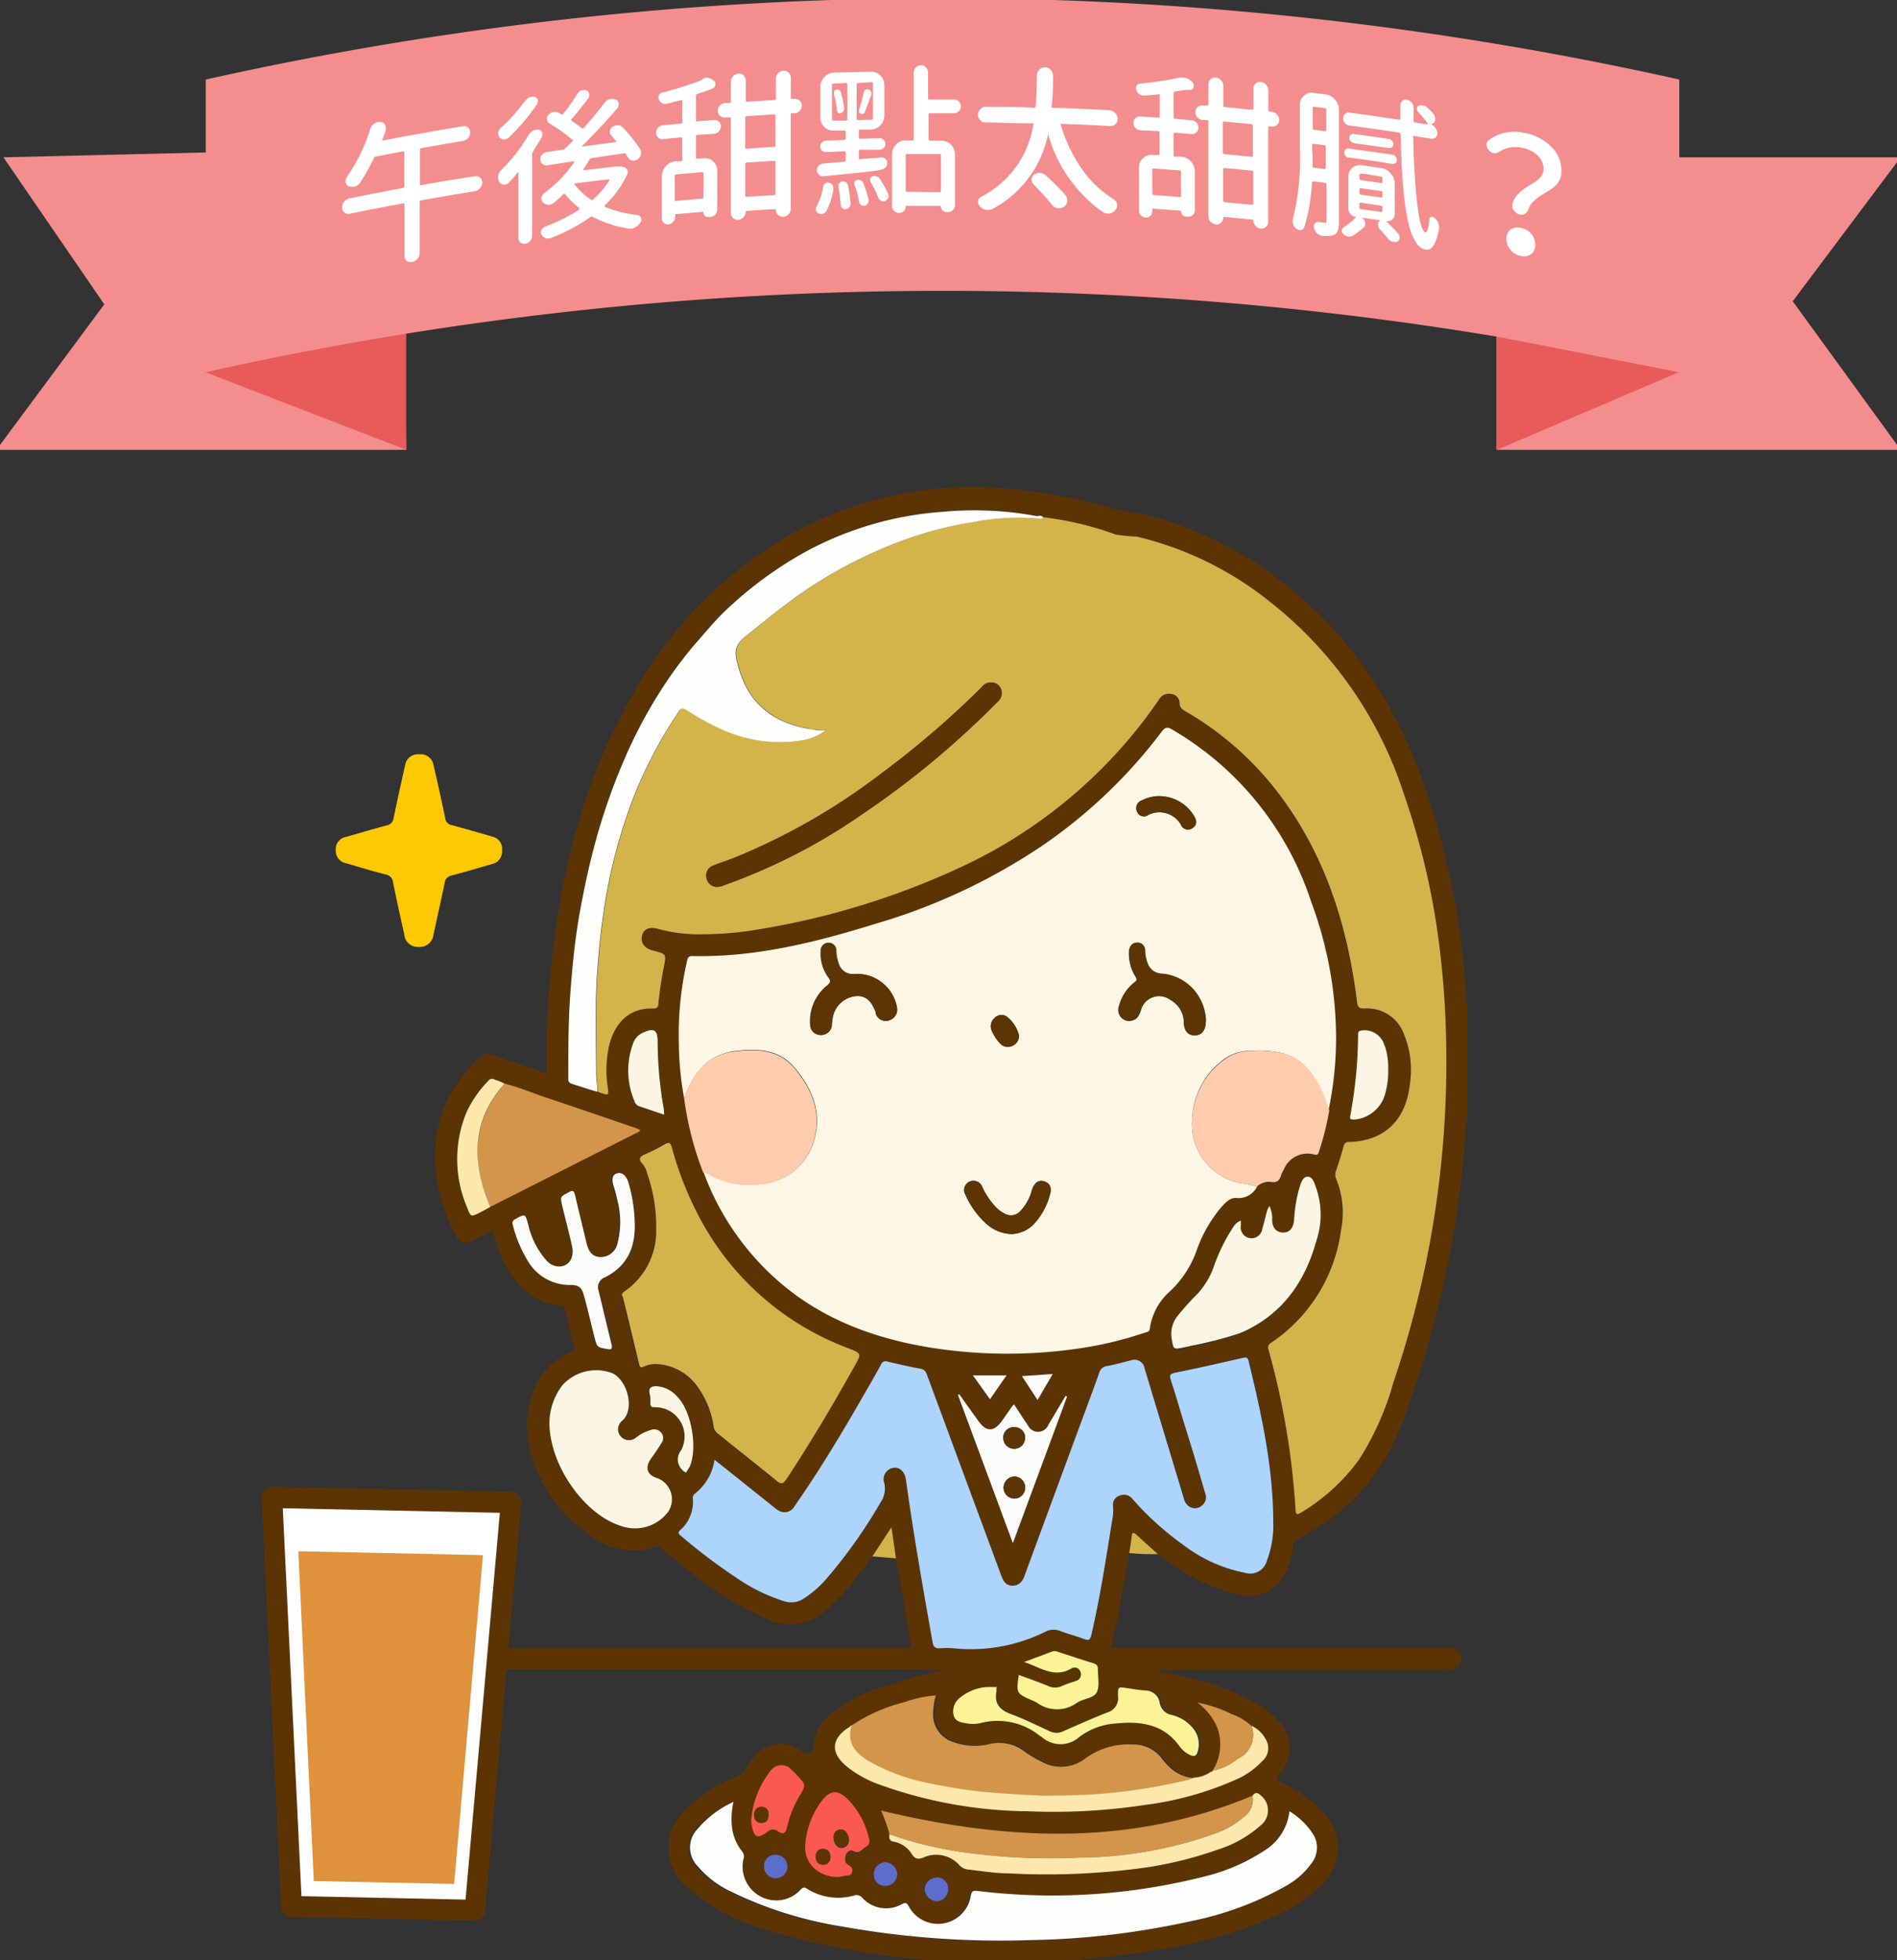 <svg id="圖層_1" data-name="圖層 1" xmlns="http://www.w3.org/2000/svg" xmlns:xlink="http://www.w3.org/1999/xlink" viewBox="0 0 183 189"><rect x="0" y="0" width="183" height="189" fill="#333333" stroke="none"/><defs><style>.cls-1{fill:none;}.cls-2{fill:#5c3403;}.cls-3{fill:#fec802;}.cls-4{fill:#d3b44a;}.cls-5{fill:#fef6e5;}.cls-6{fill:#acd4fd;}.cls-7{fill:#fefefd;}.cls-8{fill:#fdfdfc;}.cls-9{fill:#d3954a;}.cls-10{fill:#fecbac;}.cls-11{fill:#fdf5e3;}.cls-12{fill:#fce8aa;}.cls-13{fill:#fbfbfa;}.cls-14{fill:#fbf396;}.cls-15{fill:#fb5850;}.cls-16{fill:#5c6eca;}.cls-17{fill:#5d3504;}.cls-18{fill:#fff;}.cls-19{fill:#e0913b;}.cls-20{fill:#f48e8e;}.cls-21{fill:#e85b5b;}.cls-22{clip-path:url(#clip-path);}.cls-23{fill:#c4a41a;}</style><clipPath id="clip-path"><rect class="cls-1" x="-29.5" y="196" width="265" height="75"/></clipPath></defs><path class="cls-2" d="M141.58,107.71a5.32,5.32,0,0,0-.22,1.77A98.4,98.4,0,0,1,135.69,136a21.63,21.63,0,0,1-4.61,8.06,20.63,20.63,0,0,1-5.8,4.28.85.85,0,0,0-.54.75,7.31,7.31,0,0,1-.79,2.66,3.77,3.77,0,0,1-4.46,2,18.15,18.15,0,0,1-7.18-3.46c-.2-.15-.41-.29-.62-.43L109.61,148c-.26-.24-.39-.19-.43.16-.07.54-.16,1.08-.24,1.62-.52,2.89-1,5.8-1.67,8.66-.08.34,0,.49.34.47h31.78a4.39,4.39,0,0,1,.63,0,1,1,0,0,1,.91,1,1,1,0,0,1-.76,1.09,2.69,2.69,0,0,1-.75.06H111.86l0,.13c.88.19,1.75.36,2.62.57a24.13,24.13,0,0,1,6.57,2.41,9.23,9.23,0,0,1,2.14,1.64,3.75,3.75,0,0,1,.2,5.32c-.35.41-.28.52.16.74a12.47,12.47,0,0,1,4.08,2.9,4.82,4.82,0,0,1-.11,6.95,14.32,14.32,0,0,1-4.63,3.1,44.42,44.42,0,0,1-11,3.17,87.21,87.21,0,0,1-17,1.21,72.65,72.65,0,0,1-20.6-3,20.18,20.18,0,0,1-7.75-4,5.11,5.11,0,0,1-2-4.77A5.78,5.78,0,0,1,66.7,174,15.52,15.52,0,0,1,71,171.33a1.93,1.93,0,0,0,1-.87,6,6,0,0,1,.83-1.11,3.18,3.18,0,0,1,4.46-.5.9.9,0,0,0,.86.18c.24-.08.33-.17.32-.44a4.16,4.16,0,0,1,1.52-3.15A13.91,13.91,0,0,1,85,162.72,63.86,63.86,0,0,1,91.14,161H46.68a3.13,3.13,0,0,1-.81-.06,1.05,1.05,0,0,1,.17-2,4.26,4.26,0,0,1,.62,0H87.18c.77,0,.77,0,.64-.76-.43-2.51-.87-5-1.3-7.51,0-.13-.07-.25-.1-.37-.13-.92-.27-1.85-.43-3l-1.83,2.81c-.91,1.17-1.75,2.38-2.75,3.47-.48.51-1,1-1.49,1.46a5.07,5.07,0,0,1-6,1.06,33,33,0,0,1-7.08-4.31c-1-.79-2-1.63-3-2.45-.17-.13-.3-.27-.55-.18A6.67,6.67,0,0,1,56.89,148a13.87,13.87,0,0,1-5.8-8.4,9.12,9.12,0,0,1,.54-5.78,6,6,0,0,1,3.44-3.42c.35-.13.39-.29.31-.6-.28-1.13-.56-2.26-.82-3.39-.06-.26-.14-.4-.42-.44-3-.42-4.74-2.31-5.86-5a18.74,18.74,0,0,1-.66-1.91c-.09-.31-.18-.38-.47-.22-.53.29-1.08.55-1.63.81a1,1,0,0,1-1.51-.43c-2.67-5-3.13-11.33,1.12-16.06,1.81-2,1.59-1.71,3.61-1l3.38,1.16c.19.07.37.21.62.12,0-2.79,0-5.58.27-8.37.84-10.23,3.17-20,8.5-28.89a40,40,0,0,1,15.6-15.1,35.74,35.74,0,0,1,19.54-4,53.46,53.46,0,0,1,10.83,2c1.07.3,2.22.35,3.31.63a36,36,0,0,1,15.08,8.25c5.83,5.14,9.52,11.66,11.95,19a76.53,76.53,0,0,1,3.64,19.55c0,.14-.06.31.12.39ZM117,170.76l-.15.1a3,3,0,0,1-1.6.56,3.75,3.75,0,0,1-2.1-.9,6.75,6.75,0,0,1-1-1.1,3.42,3.42,0,0,0-2.7-1.23,7,7,0,0,0-4.59,1.36,3.84,3.84,0,0,1-4.21.3,11.64,11.64,0,0,1-1.68-1,4,4,0,0,0-3.26-.72,6.08,6.08,0,0,1-4-.34,2.79,2.79,0,0,1-1.53-2.45,7,7,0,0,1,.27-1.88l.05,0s0,0,0,0l-.05.06a11.22,11.22,0,0,0-3,.64,16.29,16.29,0,0,0-5,2.17l-.13.12h0c-2,1.14-2.13,2.6-.38,4A10.67,10.67,0,0,0,84.6,172a43.32,43.32,0,0,0,14.55,2.64,58.67,58.67,0,0,0,11.31-.61,31.23,31.23,0,0,0,8.67-2.4,7.65,7.65,0,0,0,2.62-1.81,1.63,1.63,0,0,0,.49-1.84,3,3,0,0,0-1.52-1.59,5.53,5.53,0,0,0-1.92-1.14,12.62,12.62,0,0,0-3.29-1.1,5.82,5.82,0,0,1,1.86,2.28,4.66,4.66,0,0,1-.41,4.3Zm-20.9-8.07c-.25,0-.5,0-.75,0a4.61,4.61,0,0,0-2.73,1.14,1.62,1.62,0,0,0-.47,1.63c.14.55.68.64,1.16.72a3.51,3.51,0,0,0,1.37,0,6.48,6.48,0,0,1,5.75,1.2c.06.05.14.08.21.13a2.71,2.71,0,0,0,3.62,0,6.49,6.49,0,0,1,3.49-1.3c2.41-.25,4.65,0,6.21,2.24a2.59,2.59,0,0,0,1,.8c.38.17.6.1.71-.31a2.41,2.41,0,0,0-.48-2.32,3.72,3.72,0,0,0-2-1.23,1.44,1.44,0,0,1-1.17-1.15A1.38,1.38,0,0,0,110.6,163c-.63,0-1.25-.15-1.87-.24-.84-.12-.87-.13-.83.74a1.43,1.43,0,0,1-1,1.6c-1.44.57-2.85,1.19-4.27,1.82a1.49,1.49,0,0,1-1.32,0c-1.24-.57-2.46-1.18-3.73-1.65-1.06-.39-1.62-1-1.41-2.16a1.22,1.22,0,0,0,0-.38l.06-.07C96.14,162.62,96.1,162.64,96.06,162.69Zm24.77,10.46c-11.78,5-23.77,4.33-35.84,1.44a14.31,14.31,0,0,1,.82,2.29c-.09.41,0,.68.48.74A2.61,2.61,0,0,1,88,178.84c.33.49.62.48,1.08.31a3,3,0,0,1,3.51.75,1.25,1.25,0,0,0,.75.39c1.32.15,2.64.34,4,.38a69.11,69.11,0,0,0,12.53-.47,37.24,37.24,0,0,0,7.65-1.83,11.26,11.26,0,0,0,4.06-2.28,1.85,1.85,0,0,0,.09-2.92C121.37,172.88,121.11,172.77,120.83,173.15ZM48.68,104.5a5.17,5.17,0,0,0-1-.4.46.46,0,0,0-.65.15,10.91,10.91,0,0,0-2.07,3,11.81,11.81,0,0,0,.05,9.15c.36,1,.37,1,1.3.49.32-.16.63-.34.94-.51a1.27,1.27,0,0,0,.18-.06l13.85-7c.17-.09.37-.12.47-.34l-.4-.17c-2.95-1-5.88-2-8.83-3C51.25,105.35,50,104.81,48.68,104.5Zm79.48,2.59a34.28,34.28,0,0,0,.73-7.07,37.83,37.83,0,0,0-2.39-13,30,30,0,0,0-13.36-16.65c-.44-.26-.66-.26-1,.19a49.19,49.19,0,0,1-11.52,11,57.69,57.69,0,0,1-16,7.51C78.8,90.84,73,92.33,66.82,92.19c-.36,0-.44.15-.51.47a31.73,31.73,0,0,0-.79,8.07,30,30,0,0,0,.51,5.18,30.46,30.46,0,0,0,1.85,7.15,25.62,25.62,0,0,0,6.87,10.18c4.39,3.94,9.64,5.88,15.34,6.76a47.18,47.18,0,0,0,13.32.12,36.08,36.08,0,0,0,7-1.61c.2-.07.45-.08.48-.4a5.92,5.92,0,0,1,2-3.64,10,10,0,0,0,2.45-3.7,13.42,13.42,0,0,1,2.35-4.25c.42-.48.93-1.06,1.54-1a2,2,0,0,0,2-1.08,1.76,1.76,0,0,1,1.27-.42c.67.15.94-.14,1.09-.72a3.19,3.19,0,0,1,.23-.45,2.47,2.47,0,0,1,3-1.44c.27,0,.33-.07.39-.27A27.11,27.11,0,0,0,128.16,107.09Zm-70.51-1.83.29.12c.79.27.8.25.68-.59a11,11,0,0,1,.08-3.67c.41-2.11,1.74-4,4.31-3.87.44,0,.47-.24.51-.54.12-1.18.3-2.35.53-3.52s.22-1.18-.93-1.5a2.27,2.27,0,0,0-.25-.06c-.77-.25-1.1-.74-.93-1.41s.73-.88,1.53-.65a14.94,14.94,0,0,0,4.4.52,31.87,31.87,0,0,0,5.43-.49,74.74,74.74,0,0,0,20.4-6.46,47.41,47.41,0,0,0,14.82-11.47,45.69,45.69,0,0,0,3.24-4.21,1.07,1.07,0,0,1,1.18-.53.89.89,0,0,1,.8.85c0,.52.32.67.67.88a30.32,30.32,0,0,1,9.07,8.11c4.39,5.88,6.49,12.65,7.38,19.87.07.55.25.63.72.62a3.77,3.77,0,0,1,3.78,2.41,9.14,9.14,0,0,1,.58,5c-.4,3.39-2.48,5.36-5.81,5.46a.5.5,0,0,0-.57.43c-.22.79-.47,1.58-.73,2.36a1,1,0,0,0,0,.74,8.47,8.47,0,0,1,.49,4.92,15.51,15.51,0,0,1-6.76,10.92.52.52,0,0,0-.24.67A74.08,74.08,0,0,1,125,145.6c0,.49.17.47.51.27a18.89,18.89,0,0,0,5.61-5.11,27.52,27.52,0,0,0,3.32-7.45,95.69,95.69,0,0,0,5.1-31.89,87,87,0,0,0-.65-10.08,71,71,0,0,0-3.43-14.75A38.81,38.81,0,0,0,122.2,57.81a32.44,32.44,0,0,0-12.59-6.07,17.07,17.07,0,0,1-2-.19,30.61,30.61,0,0,0-7-1.67c-.22-.26-.51-.07-.76-.13a31.42,31.42,0,0,0-4.83-.52,32.39,32.39,0,0,0-4.06.12,32.42,32.42,0,0,0-13.36,3.89,37.45,37.45,0,0,0-7.9,5.87c-1,.93-1.82,2-2.7,3a38.61,38.61,0,0,0-3,4,46.29,46.29,0,0,0-4,7.53A59.45,59.45,0,0,0,57.53,81c-.65,2.36-1.16,4.74-1.59,7.14-.28,1.63-.5,3.27-.65,4.91-.13,1.32-.24,2.64-.31,4-.12,2.35-.14,4.7-.12,7a.43.43,0,0,0,.34.45C56,104.76,56.83,105,57.65,105.26Zm11.28,35.5A5.1,5.1,0,0,1,67,144.1a.51.51,0,0,0-.15.45,3.64,3.64,0,0,1-1.19,3c-.3.27-.2.4.07.61a53.69,53.69,0,0,0,5.3,4,17,17,0,0,0,4.67,2.29,2.21,2.21,0,0,0,1.85-.27,10.36,10.36,0,0,0,2.1-1.81A48.38,48.38,0,0,0,85,144.82a2.34,2.34,0,0,0,.36-1.85,1.11,1.11,0,0,1,.89-1.48c.62-.08,1.09.39,1.2,1.18.72,5.23,1.64,10.42,2.56,15.61.08.46.22.67.71.62a7.08,7.08,0,0,1,1.38,0,16.17,16.17,0,0,0,8.81-1.61,1.71,1.71,0,0,1,1.45-.05c.75.28,1.52.48,2.26.76.42.15.59.13.71-.38.82-3.62,1.38-7.29,2-11a4.65,4.65,0,0,0,.09-1.45.92.92,0,0,1,.64-1,1.07,1.07,0,0,1,1.28.37,28.32,28.32,0,0,0,4.77,4.32,14.37,14.37,0,0,0,6.06,2.76,1.67,1.67,0,0,0,2.11-1.22,9.54,9.54,0,0,0,.6-3.74c0-5.28-1.15-10.39-2.38-15.48-.09-.38-.29-.35-.59-.28-2.17.49-4.33,1-6.5,1.42-.56.11-.54.31-.4.75.42,1.28.8,2.58,1.19,3.88q1.06,3.48,2.11,7a1,1,0,0,1-.34,1.2,1,1,0,0,1-1.17.09,1.23,1.23,0,0,1-.55-.81L110.42,132a1,1,0,0,0-1.34-.79c-.77.19-1.53.42-2.31.55a.87.87,0,0,0-.73.65c-.54,1.52-1.1,3-1.66,4.53q-2.76,7.5-5.53,15c-.21.56-.46,1.06-1.17,1s-.89-.5-1.1-1l-7.15-19.32c-.11-.31-.23-.53-.61-.6-1.07-.19-2.13-.44-3.19-.69a.48.48,0,0,0-.64.28c-.54,1-1.12,2-1.7,3-2.09,3.62-4.23,7.21-6.63,10.64a1.1,1.1,0,0,1-1.33.55,2.24,2.24,0,0,1-.63-.4ZM60,124.89c0,.07,0,.11,0,.16q.8,3.26,1.58,6.53c.06.26.13.36.42.23a2.66,2.66,0,0,1,1.15-.27,5.14,5.14,0,0,1,4.13,2.29,8.63,8.63,0,0,1,1.48,3.74,1,1,0,0,0,.4.67c1.89,1.51,3.78,3,5.65,4.54.47.39.69.35,1-.17,2.32-3.53,4.48-7.16,6.54-10.85.7-1.25.7-1.22-.62-1.75a26.81,26.81,0,0,1-14.35-12.74,32.36,32.36,0,0,1-2.62-6.66c-.12-.45-.27-.54-.68-.31a17.84,17.84,0,0,1-1.85.94c-.56.24-.77.46-.26,1a2.16,2.16,0,0,1,.4.85,15.54,15.54,0,0,1,.88,5.36,7.06,7.06,0,0,1-3,6C60.18,124.6,60,124.68,60,124.89Zm64.36,49.77a5.12,5.12,0,0,1-2.59,3.87,18.25,18.25,0,0,1-5.56,2.42,59.63,59.63,0,0,1-22,1.44c-.37,0-.6-.09-.7.45a3.2,3.2,0,0,1-6,1c-.21-.37-.35-.33-.67-.17a3.09,3.09,0,0,1-3.79-.62.73.73,0,0,0-.82-.22,5.62,5.62,0,0,1-4.52-.66c-.27-.18-.39-.13-.61.08a3.18,3.18,0,0,1-3.9.65,3.25,3.25,0,0,1-1.6-3.67.75.75,0,0,0-.21-.73,4.78,4.78,0,0,1-.88-2,7.33,7.33,0,0,1,.11-2.71,10,10,0,0,0-3.49,2.64,2.57,2.57,0,0,0,0,3.53,9.53,9.53,0,0,0,3.34,2.53,38.07,38.07,0,0,0,10.61,3.32,86.3,86.3,0,0,0,18.3,1.31,77,77,0,0,0,15.35-1.82,31,31,0,0,0,9.2-3.41,7.54,7.54,0,0,0,2.51-2.26,2.43,2.43,0,0,0,0-2.86A7,7,0,0,0,124.39,174.66ZM53,137.17c0,4.11,3.35,8.8,6.8,10a4,4,0,0,0,4.62-1.37,2.18,2.18,0,0,0-1-3.2c-1-.31-1.29-1-.67-1.91.33-.49.67-1,1-1.48a.82.82,0,0,0,0-1,.87.87,0,0,0-1-.28,4.07,4.07,0,0,0-1.45.74A1.05,1.05,0,0,1,60,137c1.32-1.05.6-4-1-4.63a4.4,4.4,0,0,0-4.75,1.19A6.12,6.12,0,0,0,53,137.17ZM119.7,117.7a1.46,1.46,0,0,0-.69.6,17.36,17.36,0,0,0-2,4.07,7.78,7.78,0,0,1-1.47,2.42,27.64,27.64,0,0,0-2,2.22,2.79,2.79,0,0,0-.53,2.22c.19,1,.17,1,1.16.78.22,0,.45-.08.67-.15a38.9,38.9,0,0,0,4.72-1.21c4-1.73,6.29-4.9,7.42-9a7.83,7.83,0,0,0,0-4.88c-.18-.49-.38-1.22-.87-1.22s-.68.77-.85,1.28a14.51,14.51,0,0,0-.46,3c-.07.74-.49,1.14-1.11,1.1s-1-.49-1-1.23a2.59,2.59,0,0,0-.27-1.33,4.06,4.06,0,0,0-.21.44c-.16.59-.3,1.19-.47,1.78a1,1,0,1,1-2.07-.3Zm-58.47.15a14.89,14.89,0,0,0-.74-4c-.16-.48-.37-.9-1-.76s-.6.53-.4,1.19a12.18,12.18,0,0,1,.36,1.35,8.26,8.26,0,0,1,0,4.33,1.64,1.64,0,0,1-1.64,1.23c-.66,0-1-.44-1.27-1.35-.37-1.54-.75-3.09-1.11-4.63-.08-.34-.14-.51-.55-.29-.88.47-.9.44-.67,1.39.08.37.18.73.27,1.1.23.93.47,1.85.67,2.78.26,1.22-.47,2.08-1.55,1.89a1.74,1.74,0,0,1-.91-.54A7.76,7.76,0,0,1,51,118c-.29-1-.27-1-1.19-.51-.26.14-.38.28-.29.59A12.47,12.47,0,0,0,51,121.61a4.68,4.68,0,0,0,4.1,2.3c.82,0,1.11.25,1.31,1.06.32,1.31.62,2.63,1,3.95.25,1,.26,1,1.27,1.17.44.08.48,0,.39-.44-.43-1.72-.83-3.45-1.25-5.18a1,1,0,0,1,.55-1.27C60.53,122.12,61.33,120.24,61.23,117.85Zm36.48,31,5.23-14.15-.15-.06c-.54.92-1.09,1.84-1.64,2.75a1.08,1.08,0,0,1-2,.07c-.45-.66-.88-1.34-1.32-2l-.13.1-1.09,1.55c-.76,1.07-1.44,1.07-2.19,0l-1.89-2.64-.12.07C94.16,139.23,95.91,143.94,97.71,148.81ZM80.73,181a2.54,2.54,0,0,0,.68,0c.26-.08.63,0,.75-.35s-.12-.55-.4-.74-.3-.59-.2-.92.45-.56.68-.42c.62.37.87-.15,1.27-.38a.62.62,0,0,0,.29-.78,7.88,7.88,0,0,0-2-3.76c-1-1-1.8-1-2.63.21a7.87,7.87,0,0,0-1.51,4.05A2.71,2.71,0,0,0,79,180.5,3.42,3.42,0,0,0,80.73,181Zm18.06-20.68c1.57.51,2.9,1.59,4.55.59a.59.59,0,0,1,.89.31.65.65,0,0,1-.47.89c-.43.16-.88.28-1.29.47a1.56,1.56,0,0,1-1.38,0c-.92-.38-1.87-.71-2.81-1.06-.25,1.77-.25,1.77,1.24,2.44a3,3,0,0,1,.51.24,3.27,3.27,0,0,0,3.88,0c.61-.39,1.59-.37,1.89-1s.07-1.45.11-2.19c0-.36-.11-.51-.45-.62-1.16-.35-2.3-.74-3.46-1.11a.72.72,0,0,0-.54,0Zm35.13-57.15a6.65,6.65,0,0,0-.15-1.55,4.15,4.15,0,0,0-.25-.85,2,2,0,0,0-2.1-1.36c-.28,0-.41.08-.42.4a43.61,43.61,0,0,1-.75,7.82c-.08.4.08.41.38.38a3.35,3.35,0,0,0,3-2.55A8,8,0,0,0,133.92,103.12ZM72.47,175.41a5.41,5.41,0,0,0,.07.58c.24,1.26.54,1.38,1.57.63a.76.76,0,0,1,1,0c.41.28.68.25.83-.35a10.54,10.54,0,0,1,1.18-3c.67-1.14.66-1.17-.28-2.16a6.25,6.25,0,0,0-.45-.44,1.3,1.3,0,0,0-2.08.17A8.92,8.92,0,0,0,72.47,175.41Zm-8.4-67.92c0-.22,0-.39,0-.55a37.93,37.93,0,0,1-.6-6.56c0-1.08-.33-1.29-1.34-.85a1.76,1.76,0,0,0-1,1,7.53,7.53,0,0,0,.1,5.62.77.77,0,0,0,.45.5ZM66.18,142c.11-.21.23-.38.32-.57.81-1.77.18-5.43-1.21-6.77a2.88,2.88,0,0,0-2-1c-.45,0-.79.12-.65.71a3.35,3.35,0,0,1,.07.89c0,.32.07.41.42.43a2.82,2.82,0,0,1,2.54,4.16A1.4,1.4,0,0,0,66.18,142Zm20.37,38.69a1.21,1.21,0,0,0-1.14-1.14,1.17,1.17,0,0,0-1.12,1.22,1.09,1.09,0,0,0,1.16,1.07A1.15,1.15,0,0,0,86.55,180.71Zm3.78.34a1.17,1.17,0,0,0-1.12,1.13,1.23,1.23,0,0,0,1.18,1.16,1.17,1.17,0,0,0,1.08-1.16A1.07,1.07,0,0,0,90.33,181.05Zm-15.5-2.19a1.06,1.06,0,0,0-1.13,1.08,1.11,1.11,0,1,0,1.13-1.08ZM97.1,132.63H93.86l1.64,2.3Zm4.46-.14-3,.18,1.51,2.3Z"/><path class="cls-3" d="M32.39,82a1.2,1.2,0,0,1,1-1.3c1.31-.37,2.61-.76,3.92-1.11a.8.8,0,0,0,.66-.7c.35-1.72.74-3.43,1.12-5.15a1.24,1.24,0,0,1,1.34-1,1.25,1.25,0,0,1,1.37.94c.4,1.74.79,3.47,1.15,5.21a.75.75,0,0,0,.61.67c1.34.36,2.66.75,4,1.13A1.2,1.2,0,0,1,48.43,82a1.22,1.22,0,0,1-.94,1.31c-1.3.38-2.6.77-3.91,1.11a.82.82,0,0,0-.69.75c-.34,1.66-.72,3.31-1.08,5a1.32,1.32,0,0,1-1.42,1.14A1.3,1.3,0,0,1,39,90.1c-.37-1.65-.74-3.3-1.08-5a.86.86,0,0,0-.74-.78c-1.27-.32-2.53-.71-3.8-1.08A1.21,1.21,0,0,1,32.39,82Z"/><path class="cls-4" d="M84.16,150.08,86,147.27c.16,1.13.3,2.06.43,3Z"/><path class="cls-4" d="M108.94,149.76c.08-.54.17-1.08.24-1.62,0-.35.17-.4.43-.16l2.08,1.88A21.07,21.07,0,0,1,108.94,149.76Z"/><path class="cls-4" d="M100.64,49.88a30.61,30.61,0,0,1,7,1.67,17.07,17.07,0,0,0,2,.19,32.44,32.44,0,0,1,12.59,6.07,38.81,38.81,0,0,1,13.21,18.78,71,71,0,0,1,3.43,14.75,87,87,0,0,1,.65,10.08,95.69,95.69,0,0,1-5.1,31.89,27.52,27.52,0,0,1-3.32,7.45,18.89,18.89,0,0,1-5.61,5.11c-.34.2-.49.22-.51-.27a74.08,74.08,0,0,0-2.61-15.44.52.52,0,0,1,.24-.67,15.51,15.51,0,0,0,6.76-10.92,8.47,8.47,0,0,0-.49-4.92,1,1,0,0,1,0-.74c.26-.78.51-1.57.73-2.36a.5.5,0,0,1,.57-.43c3.33-.1,5.41-2.07,5.81-5.46a9.14,9.14,0,0,0-.58-5,3.77,3.77,0,0,0-3.78-2.41c-.47,0-.65-.07-.72-.62-.89-7.22-3-14-7.38-19.87a30.32,30.32,0,0,0-9.07-8.11c-.35-.21-.67-.36-.67-.88a.89.89,0,0,0-.8-.85,1.07,1.07,0,0,0-1.18.53,45.69,45.69,0,0,1-3.24,4.21A47.41,47.41,0,0,1,93.7,83.14,74.74,74.74,0,0,1,73.3,89.6a31.87,31.87,0,0,1-5.43.49,14.94,14.94,0,0,1-4.4-.52c-.8-.23-1.38,0-1.53.65s.16,1.16.93,1.41a2.27,2.27,0,0,1,.25.06c1.15.32,1.16.33.93,1.5s-.41,2.34-.53,3.52c0,.3-.07.56-.51.54-2.57-.09-3.9,1.76-4.31,3.87a11,11,0,0,0-.08,3.67c.12.84.11.86-.68.59l-.29-.12c0-.59-.1-1.18-.1-1.76,0-3.22-.13-6.44.09-9.66.14-2,.34-4,.64-6a51.44,51.44,0,0,1,2.54-10.09,41.88,41.88,0,0,1,4.7-9.15c.24-.34.38-.39.77-.14a23.88,23.88,0,0,0,3.09,1.72,13.51,13.51,0,0,0,7.88,1.22,5.16,5.16,0,0,0,2.46-1,7.45,7.45,0,0,1-.86,0c-.23,0-.45-.08-.67-.12-3.45-.56-5.9-2.34-6.88-5.85-.29-1-.68-2,.54-3,2.1-1.67,4.15-3.39,6.4-4.86a43.79,43.79,0,0,1,9-4.52,35,35,0,0,1,6.6-1.71,22.82,22.82,0,0,1,6.44-.35C100.39,50,100.55,50,100.64,49.88Zm-4,17.05A1,1,0,0,0,96,65.88a1.1,1.1,0,0,0-1.29.38A88.61,88.61,0,0,1,85,74.6a61.51,61.51,0,0,1-14.21,8.14c-.66.26-1.34.47-2,.74a1,1,0,0,0-.64,1.12,1.06,1.06,0,0,0,.92.92,1.56,1.56,0,0,0,.79-.16,56.4,56.4,0,0,0,13.43-6.92A84.92,84.92,0,0,0,96.12,67.79C96.38,67.54,96.65,67.29,96.61,66.93Z"/><path class="cls-5" d="M66,105.91a30,30,0,0,1-.51-5.18,31.73,31.73,0,0,1,.79-8.07c.07-.32.15-.48.51-.47,6.13.14,12-1.35,17.77-3.14a57.69,57.69,0,0,0,16-7.51,49.19,49.19,0,0,0,11.52-11c.34-.45.56-.45,1-.19A30,30,0,0,1,126.5,87a37.83,37.83,0,0,1,2.39,13,34.28,34.28,0,0,1-.73,7.07c-.18-.51-.33-1-.54-1.54-.79-1.87-1.88-3.45-4-4a10.72,10.72,0,0,0-3-.2,4.35,4.35,0,0,0-2.48.76A7.5,7.5,0,0,0,115,108a5.78,5.78,0,0,0,4.63,6.08,8.33,8.33,0,0,1,1.63.36,2,2,0,0,1-2,1.08c-.61-.06-1.12.52-1.54,1a13.42,13.42,0,0,0-2.35,4.25,10,10,0,0,1-2.45,3.7,5.92,5.92,0,0,0-2,3.64c0,.32-.28.33-.48.4a36.08,36.08,0,0,1-7,1.61A47.18,47.18,0,0,1,90.09,130c-5.7-.88-11-2.82-15.34-6.76a25.62,25.62,0,0,1-6.87-10.18.64.64,0,0,1,.24,0,7.94,7.94,0,0,0,5.27,1.11,5.75,5.75,0,0,0,4.88-3.46c1.22-2.92.29-5.49-1.6-7.74-1.56-1.87-3.75-1.88-5.9-1.6C68.18,101.76,66.84,103.57,66,105.91ZM80,90.91a.76.76,0,0,0-.84.82,3.91,3.91,0,0,0,.73,2.51c.31.39.2.53-.13.81a4.42,4.42,0,0,0-1.61,3.82,1,1,0,0,0,1.06.94,1,1,0,0,0,1-1,6.42,6.42,0,0,1,.1-.75,2.54,2.54,0,0,1,2.26-2c.91-.06,1.47.41,1.91,1.58a1.17,1.17,0,0,0,0,.11,1,1,0,0,0,1.34.63,1.08,1.08,0,0,0,.66-1.28,3.93,3.93,0,0,0-4.06-3.17,1.4,1.4,0,0,1-1.55-1,3.68,3.68,0,0,1-.23-1.24A.74.74,0,0,0,80,90.91Zm36.35,7.63A4.6,4.6,0,0,0,112.06,94a1.47,1.47,0,0,1-1.39-1,3.14,3.14,0,0,1-.23-1.18c0-.54-.31-.85-.84-.81s-.71.38-.7.88a4.25,4.25,0,0,0,.6,2.24c.21.31.2.47-.11.7A4.06,4.06,0,0,0,107.94,97a1.08,1.08,0,0,0,.27,1.17,1,1,0,0,0,1.05.23c.46-.12.61-.53.76-.94a1.85,1.85,0,0,1,2.93-1,2.48,2.48,0,0,1,1.25,2.14c0,.82.43,1.28,1.1,1.25S116.31,99.33,116.31,98.54ZM97.56,119a3.16,3.16,0,0,0,2.09-.9,6.62,6.62,0,0,0,1.59-2.84c.23-.69,0-1.18-.52-1.34s-.93.1-1.18.82a4.65,4.65,0,0,1-1.15,2.08,1.23,1.23,0,0,1-1.44.24,3,3,0,0,1-.87-.62,7.24,7.24,0,0,1-1.36-2,.89.89,0,1,0-1.59.78,8.15,8.15,0,0,0,2,2.78A3.78,3.78,0,0,0,97.56,119Zm14.31-42.24a3.94,3.94,0,0,0-1.73.42.78.78,0,0,0-.44,1.1.7.7,0,0,0,1.07.3,2.39,2.39,0,0,1,3.15.94.73.73,0,0,0,1.1.34c.46-.28.45-.72.18-1.16A3.93,3.93,0,0,0,111.87,76.77ZM98.3,99.85A3.27,3.27,0,0,0,97.08,98a.91.91,0,0,0-1.15.17,1,1,0,0,0-.27,1.16,4.08,4.08,0,0,0,.86,1.31,1,1,0,0,0,1.16.17A1,1,0,0,0,98.3,99.85Z"/><path class="cls-6" d="M68.93,140.76l5.77,4.61a2.24,2.24,0,0,0,.63.4,1.1,1.1,0,0,0,1.33-.55c2.4-3.43,4.54-7,6.63-10.64.58-1,1.16-2,1.7-3a.48.48,0,0,1,.64-.28c1.06.25,2.12.5,3.19.69.38.07.5.29.61.6l7.15,19.32c.21.55.44,1,1.1,1s1-.48,1.17-1q2.76-7.5,5.53-15c.56-1.51,1.12-3,1.66-4.53a.87.87,0,0,1,.73-.65c.78-.13,1.54-.36,2.31-.55a1,1,0,0,1,1.34.79l3.78,12.51a1.23,1.23,0,0,0,.55.81,1,1,0,0,0,1.17-.09,1,1,0,0,0,.34-1.2q-1-3.49-2.11-7c-.39-1.3-.77-2.6-1.19-3.88-.14-.44-.16-.64.4-.75,2.17-.43,4.33-.93,6.5-1.42.3-.07.5-.1.59.28,1.23,5.09,2.37,10.2,2.38,15.48a9.54,9.54,0,0,1-.6,3.74,1.67,1.67,0,0,1-2.11,1.22,14.37,14.37,0,0,1-6.06-2.76,28.32,28.32,0,0,1-4.77-4.32,1.07,1.07,0,0,0-1.28-.37.92.92,0,0,0-.64,1,4.65,4.65,0,0,1-.09,1.45c-.59,3.66-1.15,7.33-2,11-.12.51-.29.53-.71.38-.74-.28-1.51-.48-2.26-.76a1.71,1.71,0,0,0-1.45.05,16.17,16.17,0,0,1-8.81,1.61,7.08,7.08,0,0,0-1.38,0c-.49,0-.63-.16-.71-.62-.92-5.19-1.84-10.38-2.56-15.61-.11-.79-.58-1.26-1.2-1.18a1.11,1.11,0,0,0-.89,1.48,2.34,2.34,0,0,1-.36,1.85,48.38,48.38,0,0,1-5.31,7.47,10.36,10.36,0,0,1-2.1,1.81,2.21,2.21,0,0,1-1.85.27,17,17,0,0,1-4.67-2.29,53.69,53.69,0,0,1-5.3-4c-.27-.21-.37-.34-.07-.61a3.64,3.64,0,0,0,1.19-3,.51.51,0,0,1,.15-.45A5.1,5.1,0,0,0,68.93,140.76Z"/><path class="cls-4" d="M60,124.89c0-.21.15-.29.3-.4a7.06,7.06,0,0,0,3-6,15.54,15.54,0,0,0-.88-5.36,2.16,2.16,0,0,0-.4-.85c-.51-.53-.3-.75.26-1a17.84,17.84,0,0,0,1.85-.94c.41-.23.56-.14.68.31a32.36,32.36,0,0,0,2.62,6.66A26.81,26.81,0,0,0,81.81,130c1.32.53,1.32.5.62,1.75-2.06,3.69-4.22,7.32-6.54,10.85-.34.52-.56.56-1,.17-1.87-1.53-3.76-3-5.65-4.54a1,1,0,0,1-.4-.67,8.63,8.63,0,0,0-1.48-3.74,5.14,5.14,0,0,0-4.13-2.29,2.66,2.66,0,0,0-1.15.27c-.29.13-.36,0-.42-.23q-.78-3.27-1.58-6.53S60,125,60,124.89Z"/><path class="cls-7" d="M100.64,49.88c-.09.16-.25.15-.39.13a22.82,22.82,0,0,0-6.44.35,35,35,0,0,0-6.6,1.71,43.79,43.79,0,0,0-9,4.52c-2.25,1.47-4.3,3.19-6.4,4.86-1.22,1-.83,1.94-.54,3,1,3.51,3.43,5.29,6.88,5.85.22,0,.44.1.67.12a7.45,7.45,0,0,0,.86,0,5.16,5.16,0,0,1-2.46,1,13.51,13.51,0,0,1-7.88-1.22,23.88,23.88,0,0,1-3.09-1.72c-.39-.25-.53-.2-.77.14a41.88,41.88,0,0,0-4.7,9.15,51.44,51.44,0,0,0-2.54,10.09c-.3,2-.5,4-.64,6-.22,3.22-.09,6.44-.09,9.66,0,.58.13,1.17.1,1.76-.82-.25-1.64-.5-2.45-.77a.43.43,0,0,1-.34-.45c0-2.34,0-4.69.12-7,.07-1.32.18-2.64.31-4,.15-1.64.37-3.28.65-4.91.43-2.4.94-4.78,1.59-7.14a59.45,59.45,0,0,1,2.56-7.37,46.29,46.29,0,0,1,4-7.53,38.61,38.61,0,0,1,3-4c.88-1,1.73-2.05,2.7-3a37.45,37.45,0,0,1,7.9-5.87A32.42,32.42,0,0,1,91,49.35a32.39,32.39,0,0,1,4.06-.12,31.42,31.42,0,0,1,4.83.52C100.13,49.81,100.42,49.62,100.64,49.88Z"/><path class="cls-8" d="M124.39,174.66a7,7,0,0,1,2.19,2.07,2.43,2.43,0,0,1,0,2.86,7.54,7.54,0,0,1-2.51,2.26,31,31,0,0,1-9.2,3.41,77,77,0,0,1-15.35,1.82,86.3,86.3,0,0,1-18.3-1.31,38.07,38.07,0,0,1-10.61-3.32,9.53,9.53,0,0,1-3.34-2.53,2.57,2.57,0,0,1,0-3.53,10,10,0,0,1,3.49-2.64,7.33,7.33,0,0,0-.11,2.71,4.78,4.78,0,0,0,.88,2,.75.75,0,0,1,.21.73,3.25,3.25,0,0,0,1.6,3.67,3.18,3.18,0,0,0,3.9-.65c.22-.21.34-.26.61-.08a5.62,5.62,0,0,0,4.52.66.73.73,0,0,1,.82.22,3.09,3.09,0,0,0,3.79.62c.32-.16.46-.2.67.17a3.2,3.2,0,0,0,6-1c.1-.54.33-.48.7-.45a59.63,59.63,0,0,0,22-1.44,18.25,18.25,0,0,0,5.56-2.42A5.12,5.12,0,0,0,124.39,174.66Z"/><path class="cls-9" d="M82.28,166.3a16.29,16.29,0,0,1,5-2.17,11.22,11.22,0,0,1,3-.64h0a7,7,0,0,0-.27,1.88,2.79,2.79,0,0,0,1.53,2.45,6.08,6.08,0,0,0,4,.34,4,4,0,0,1,3.26.72,11.64,11.64,0,0,0,1.68,1,3.84,3.84,0,0,0,4.21-.3,7,7,0,0,1,4.59-1.36,3.42,3.42,0,0,1,2.7,1.23,6.75,6.75,0,0,0,1,1.1,3.75,3.75,0,0,0,2.1.9c-.21.07-.42.16-.64.22a53.34,53.34,0,0,1-12.52,1.51c-1.81,0-3.63-.09-5.44-.21a46.43,46.43,0,0,1-6.75-.93,19,19,0,0,1-6.16-2.25c-1.24-.77-2-1.76-1.55-3.35h0Z"/><path class="cls-10" d="M66,105.91c.81-2.34,2.15-4.15,4.74-4.5,2.15-.28,4.34-.27,5.9,1.6,1.89,2.25,2.82,4.82,1.6,7.74a5.75,5.75,0,0,1-4.88,3.46,7.94,7.94,0,0,1-5.27-1.11.64.64,0,0,0-.24,0A30.46,30.46,0,0,1,66,105.91Z"/><path class="cls-10" d="M121.23,114.44a8.33,8.33,0,0,0-1.63-.36A5.78,5.78,0,0,1,115,108a7.5,7.5,0,0,1,3.21-5.9,4.35,4.35,0,0,1,2.48-.76,10.72,10.72,0,0,1,3,.2c2.09.56,3.18,2.14,4,4,.21.5.36,1,.54,1.54a27.11,27.11,0,0,1-1,4c-.06.2-.12.31-.39.27a2.47,2.47,0,0,0-3,1.44,3.19,3.19,0,0,0-.23.45c-.15.58-.42.87-1.09.72A1.76,1.76,0,0,0,121.23,114.44Z"/><path class="cls-11" d="M53,137.17a6.12,6.12,0,0,1,1.25-3.59A4.4,4.4,0,0,1,59,132.39c1.56.65,2.28,3.58,1,4.63a1.05,1.05,0,0,0,1.35,1.61,4.07,4.07,0,0,1,1.45-.74.87.87,0,0,1,1,.28.82.82,0,0,1,0,1c-.31.51-.65,1-1,1.48-.62.91-.38,1.6.67,1.91a2.18,2.18,0,0,1,1,3.2,4,4,0,0,1-4.62,1.37C56.34,146,53,141.28,53,137.17Z"/><path class="cls-11" d="M119.7,117.7v.51a1,1,0,1,0,2.07.3c.17-.59.31-1.19.47-1.78a4.06,4.06,0,0,1,.21-.44,2.59,2.59,0,0,1,.27,1.33c0,.74.37,1.19,1,1.23s1-.36,1.11-1.1a14.51,14.51,0,0,1,.46-3c.17-.51.31-1.27.85-1.28s.69.73.87,1.22a7.83,7.83,0,0,1,0,4.88c-1.13,4.13-3.4,7.3-7.42,9a38.9,38.9,0,0,1-4.72,1.21c-.22.07-.45.1-.67.15-1,.21-1,.2-1.16-.78a2.79,2.79,0,0,1,.53-2.22,27.64,27.64,0,0,1,2-2.22,7.78,7.78,0,0,0,1.47-2.42,17.36,17.36,0,0,1,2-4.07A1.46,1.46,0,0,1,119.7,117.7Z"/><path class="cls-9" d="M48.68,104.5c1.32.31,2.57.85,3.86,1.29,3,1,5.88,2,8.83,3l.4.17c-.1.22-.3.25-.47.34l-13.85,7a1.27,1.27,0,0,1-.18.06c-.21-.55-.44-1.1-.61-1.66C45.51,111,46,107.49,48.68,104.5Z"/><path class="cls-9" d="M85.81,176.88a14.31,14.31,0,0,0-.82-2.29c12.07,2.89,24.06,3.52,35.84-1.44a2.07,2.07,0,0,1-.91,2.12,8.32,8.32,0,0,1-2.49,1.46,39.74,39.74,0,0,1-13.25,2.4,58.73,58.73,0,0,1-9.83-.34A37.31,37.31,0,0,1,85.81,176.88Z"/><path class="cls-12" d="M82.15,166.41c-.48,1.59.31,2.58,1.55,3.35A19,19,0,0,0,89.86,172a46.43,46.43,0,0,0,6.75.93c1.81.12,3.63.26,5.44.21a53.34,53.34,0,0,0,12.52-1.51c.22-.06.43-.15.64-.22a3,3,0,0,0,1.6-.56c.08,0,.14,0,.15-.1h0a5.73,5.73,0,0,0,2.45-1.16,2.51,2.51,0,0,0,1.31-3.18,3,3,0,0,1,1.52,1.59,1.63,1.63,0,0,1-.49,1.84,7.65,7.65,0,0,1-2.62,1.81,31.23,31.23,0,0,1-8.67,2.4,58.67,58.67,0,0,1-11.31.61A43.32,43.32,0,0,1,84.6,172a10.67,10.67,0,0,1-2.83-1.59C80,169,80.16,167.55,82.15,166.41Z"/><path class="cls-12" d="M85.81,176.88a37.31,37.31,0,0,0,8.54,1.91,58.73,58.73,0,0,0,9.83.34,39.74,39.74,0,0,0,13.25-2.4,8.32,8.32,0,0,0,2.49-1.46,2.07,2.07,0,0,0,.91-2.12c.28-.38.54-.27.82,0a1.85,1.85,0,0,1-.09,2.92,11.26,11.26,0,0,1-4.06,2.28,37.24,37.24,0,0,1-7.65,1.83,69.11,69.11,0,0,1-12.53.47c-1.32,0-2.64-.23-4-.38a1.25,1.25,0,0,1-.75-.39,3,3,0,0,0-3.51-.75c-.46.17-.75.18-1.08-.31a2.61,2.61,0,0,0-1.73-1.22C85.85,177.56,85.72,177.29,85.81,176.88Z"/><path class="cls-13" d="M61.23,117.85c.1,2.39-.7,4.27-2.93,5.35a1,1,0,0,0-.55,1.27c.42,1.73.82,3.46,1.25,5.18.09.4,0,.52-.39.44-1-.17-1-.15-1.27-1.17-.33-1.32-.63-2.64-1-3.95-.2-.81-.49-1.06-1.31-1.06a4.68,4.68,0,0,1-4.1-2.3,12.47,12.47,0,0,1-1.46-3.49c-.09-.31,0-.45.29-.59.92-.49.9-.49,1.19.51a7.76,7.76,0,0,0,1.78,3.52,1.74,1.74,0,0,0,.91.54c1.08.19,1.81-.67,1.55-1.89-.2-.93-.44-1.85-.67-2.78-.09-.37-.19-.73-.27-1.1-.23-1-.21-.92.67-1.39.41-.22.47,0,.55.29.36,1.54.74,3.09,1.11,4.63.22.91.61,1.31,1.27,1.35A1.64,1.64,0,0,0,59.54,120a8.26,8.26,0,0,0,0-4.33,12.18,12.18,0,0,0-.36-1.35c-.2-.66-.08-1.09.4-1.19s.8.28,1,.76A14.89,14.89,0,0,1,61.23,117.85Z"/><path class="cls-14" d="M96.12,162.75a1.22,1.22,0,0,1,0,.38c-.21,1.18.35,1.77,1.41,2.16,1.27.47,2.49,1.08,3.73,1.65a1.49,1.49,0,0,0,1.32,0c1.42-.63,2.83-1.25,4.27-1.82a1.43,1.43,0,0,0,1-1.6c0-.87,0-.86.83-.74.62.09,1.24.2,1.87.24a1.38,1.38,0,0,1,1.33,1.21,1.44,1.44,0,0,0,1.17,1.15,3.72,3.72,0,0,1,2,1.23,2.41,2.41,0,0,1,.48,2.32c-.11.41-.33.48-.71.31a2.59,2.59,0,0,1-1-.8c-1.56-2.21-3.8-2.49-6.21-2.24a6.49,6.49,0,0,0-3.49,1.3,2.71,2.71,0,0,1-3.62,0c-.07-.05-.15-.08-.21-.13a6.48,6.48,0,0,0-5.75-1.2,3.51,3.51,0,0,1-1.37,0c-.48-.08-1-.17-1.16-.72a1.62,1.62,0,0,1,.47-1.63,4.61,4.61,0,0,1,2.73-1.14c.25,0,.5,0,.75,0Z"/><path class="cls-13" d="M97.71,148.81c-1.8-4.87-3.55-9.58-5.3-14.3l.12-.07,1.89,2.64c.75,1,1.43,1,2.19,0l1.09-1.55.13-.1c.44.67.87,1.35,1.32,2a1.08,1.08,0,0,0,2-.07c.55-.91,1.1-1.83,1.64-2.75l.15.06Zm.11-4.3a1.05,1.05,0,0,0,1.07-1,1.06,1.06,0,0,0-1-1.13,1.08,1.08,0,0,0-1.08,1A1.06,1.06,0,0,0,97.82,144.51Zm1.07-5.82a1,1,0,0,0-1-1.07,1,1,0,0,0-1.11,1,1.05,1.05,0,1,0,2.1.05Z"/><path class="cls-15" d="M80.73,181A3.42,3.42,0,0,1,79,180.5a2.71,2.71,0,0,1-1.31-2.69,7.87,7.87,0,0,1,1.51-4.05c.83-1.17,1.64-1.23,2.63-.21a7.88,7.88,0,0,1,2,3.76.62.62,0,0,1-.29.78c-.4.23-.65.75-1.27.38-.23-.14-.58.1-.68.42s-.14.71.2.92.52.35.4.74-.49.27-.75.35A2.54,2.54,0,0,1,80.73,181Zm1.16-3.5c0-.58-.34-1.06-.76-1a.69.69,0,0,0-.71.78c0,.48.36.94.75.92A.7.7,0,0,0,81.89,177.45ZM78.68,179c0,.46.22.81.71.81a.67.67,0,0,0,.71-.73c0-.45-.19-.78-.7-.79S78.76,178.56,78.68,179Z"/><path class="cls-12" d="M48.68,104.5c-2.73,3-3.17,6.45-2,10.23.17.56.4,1.11.61,1.66-.31.17-.62.35-.94.51-.93.47-.94.48-1.3-.49a11.81,11.81,0,0,1-.05-9.15,10.91,10.91,0,0,1,2.07-3,.46.46,0,0,1,.65-.15A5.17,5.17,0,0,1,48.68,104.5Z"/><path class="cls-14" d="M98.79,160.27l2.67-1a.72.72,0,0,1,.54,0c1.16.37,2.3.76,3.46,1.11.34.11.47.26.45.62,0,.74.19,1.6-.11,2.19s-1.28.59-1.89,1a3.27,3.27,0,0,1-3.88,0,3,3,0,0,0-.51-.24c-1.49-.67-1.49-.67-1.24-2.44.94.35,1.89.68,2.81,1.06a1.56,1.56,0,0,0,1.38,0c.41-.19.86-.31,1.29-.47a.65.65,0,0,0,.47-.89.59.59,0,0,0-.89-.31C101.69,161.86,100.36,160.78,98.79,160.27Z"/><path class="cls-11" d="M133.92,103.12a8,8,0,0,1-.28,2.29,3.35,3.35,0,0,1-3,2.55c-.3,0-.46,0-.38-.38a43.61,43.61,0,0,0,.75-7.82c0-.32.14-.38.42-.4a2,2,0,0,1,2.1,1.36,4.15,4.15,0,0,1,.25.85A6.65,6.65,0,0,1,133.92,103.12Z"/><path class="cls-15" d="M72.47,175.41a8.92,8.92,0,0,1,1.81-4.58,1.3,1.3,0,0,1,2.08-.17,6.25,6.25,0,0,1,.45.44c.94,1,1,1,.28,2.16a10.54,10.54,0,0,0-1.18,3c-.15.6-.42.63-.83.35a.76.76,0,0,0-1,0c-1,.75-1.33.63-1.57-.63A5.41,5.41,0,0,1,72.47,175.41Zm1.66-.41a.64.64,0,0,0-.63-.76c-.47,0-.73.28-.75.75s.24.8.71.79S74.15,175.5,74.13,175Z"/><path class="cls-11" d="M64.07,107.49l-2.42-.82a.77.77,0,0,1-.45-.5,7.53,7.53,0,0,1-.1-5.62,1.76,1.76,0,0,1,1-1c1-.44,1.33-.23,1.34.85a37.93,37.93,0,0,0,.6,6.56C64.05,107.1,64.05,107.27,64.07,107.49Z"/><path class="cls-9" d="M120.72,166.42a2.51,2.51,0,0,1-1.31,3.18,5.73,5.73,0,0,1-2.45,1.16,4.66,4.66,0,0,0,.41-4.3,5.82,5.82,0,0,0-1.86-2.28,12.62,12.62,0,0,1,3.29,1.1A5.53,5.53,0,0,1,120.72,166.42Z"/><path class="cls-11" d="M66.18,142a1.4,1.4,0,0,1-.48-2.14,2.82,2.82,0,0,0-2.54-4.16c-.35,0-.43-.11-.42-.43a3.35,3.35,0,0,0-.07-.89c-.14-.59.2-.71.65-.71a2.88,2.88,0,0,1,2,1c1.39,1.34,2,5,1.21,6.77C66.41,141.64,66.29,141.81,66.18,142Z"/><path class="cls-16" d="M86.55,180.71a1.15,1.15,0,0,1-1.1,1.15,1.09,1.09,0,0,1-1.16-1.07,1.17,1.17,0,0,1,1.12-1.22A1.21,1.21,0,0,1,86.55,180.71Z"/><path class="cls-16" d="M90.33,181.05a1.07,1.07,0,0,1,1.14,1.13,1.17,1.17,0,0,1-1.08,1.16,1.23,1.23,0,0,1-1.18-1.16A1.17,1.17,0,0,1,90.33,181.05Z"/><path class="cls-16" d="M74.83,178.86a1.13,1.13,0,1,1-1.13,1.08A1.06,1.06,0,0,1,74.83,178.86Z"/><path class="cls-13" d="M97.1,132.63l-1.6,2.3-1.64-2.3Z"/><path class="cls-13" d="M101.56,132.49,100.09,135l-1.51-2.3Z"/><path class="cls-14" d="M96.06,162.69c0-.05.08-.07.12,0l-.06.07Z"/><path class="cls-9" d="M90.32,163.49l.05-.06s0,0,0,0l-.05,0Z"/><path class="cls-12" d="M82.28,166.3l-.13.12Z"/><path class="cls-9" d="M117,170.76c0,.09-.07.11-.15.1Z"/><path class="cls-2" d="M96.61,66.93c0,.36-.23.61-.49.86A84.92,84.92,0,0,1,83.27,78.44a56.4,56.4,0,0,1-13.43,6.92,1.56,1.56,0,0,1-.79.16,1.06,1.06,0,0,1-.92-.92,1,1,0,0,1,.64-1.12c.65-.27,1.33-.48,2-.74A61.51,61.51,0,0,0,85,74.6a88.61,88.61,0,0,0,9.71-8.34A1.1,1.1,0,0,1,96,65.88,1,1,0,0,1,96.61,66.93Z"/><path class="cls-17" d="M80,90.91a.74.74,0,0,1,.69.76,3.68,3.68,0,0,0,.23,1.24,1.4,1.4,0,0,0,1.55,1,3.93,3.93,0,0,1,4.06,3.17,1.08,1.08,0,0,1-.66,1.28,1,1,0,0,1-1.34-.63,1.17,1.17,0,0,1,0-.11c-.44-1.17-1-1.64-1.91-1.58a2.54,2.54,0,0,0-2.26,2,6.42,6.42,0,0,0-.1.75,1,1,0,0,1-1,1,1,1,0,0,1-1.06-.94,4.42,4.42,0,0,1,1.61-3.82c.33-.28.44-.42.13-.81a3.91,3.91,0,0,1-.73-2.51A.76.76,0,0,1,80,90.91Z"/><path class="cls-17" d="M116.31,98.54c0,.79-.37,1.24-1,1.27s-1.08-.43-1.1-1.25A2.48,2.48,0,0,0,113,96.42a1.85,1.85,0,0,0-2.93,1c-.15.41-.3.82-.76.94a1,1,0,0,1-1.05-.23,1.08,1.08,0,0,1-.27-1.17,4.06,4.06,0,0,1,1.45-2.25c.31-.23.32-.39.11-.7a4.25,4.25,0,0,1-.6-2.24c0-.5.21-.84.7-.88s.81.27.84.81a3.14,3.14,0,0,0,.23,1.18,1.47,1.47,0,0,0,1.39,1A4.6,4.6,0,0,1,116.31,98.54Z"/><path class="cls-17" d="M97.56,119a3.78,3.78,0,0,1-2.39-1,8.15,8.15,0,0,1-2-2.78.89.89,0,1,1,1.59-.78,7.24,7.24,0,0,0,1.36,2,3,3,0,0,0,.87.62,1.23,1.23,0,0,0,1.44-.24,4.65,4.65,0,0,0,1.15-2.08c.25-.72.62-1,1.18-.82s.75.65.52,1.34a6.62,6.62,0,0,1-1.59,2.84A3.16,3.16,0,0,1,97.56,119Z"/><path class="cls-17" d="M111.87,76.77a3.93,3.93,0,0,1,3.33,1.94c.27.44.28.88-.18,1.16a.73.73,0,0,1-1.1-.34,2.39,2.39,0,0,0-3.15-.94.7.7,0,0,1-1.07-.3.78.78,0,0,1,.44-1.1A3.94,3.94,0,0,1,111.87,76.77Z"/><path class="cls-17" d="M98.3,99.85a1,1,0,0,1-.62,1,1,1,0,0,1-1.16-.17,4.08,4.08,0,0,1-.86-1.31,1,1,0,0,1,.27-1.16A.91.91,0,0,1,97.08,98,3.27,3.27,0,0,1,98.3,99.85Z"/><path class="cls-17" d="M97.82,144.51a1.06,1.06,0,0,1-1-1.12,1.08,1.08,0,0,1,1.08-1,1.06,1.06,0,0,1,1,1.13A1.05,1.05,0,0,1,97.82,144.51Z"/><path class="cls-17" d="M98.89,138.69a1.05,1.05,0,1,1-2.1-.05,1,1,0,0,1,1.11-1A1,1,0,0,1,98.89,138.69Z"/><path class="cls-17" d="M81.89,177.45a.7.7,0,0,1-.72.66c-.39,0-.76-.44-.75-.92a.69.69,0,0,1,.71-.78C81.55,176.39,81.9,176.87,81.89,177.45Z"/><path class="cls-17" d="M78.68,179c.08-.4.24-.72.72-.71s.7.34.7.79a.67.67,0,0,1-.71.73C78.9,179.77,78.73,179.42,78.68,179Z"/><path class="cls-17" d="M74.13,175c0,.5-.24.78-.67.78s-.72-.31-.71-.79.28-.78.75-.75A.64.64,0,0,1,74.13,175Z"/><polygon class="cls-18" points="45.82 184.2 28.13 183.83 26.24 144.42 49.31 144.9 45.82 184.2"/><path class="cls-2" d="M45.82,185.21h0l-17.69-.37a1,1,0,0,1-1-1l-1.89-39.42a1,1,0,0,1,.27-.74,1,1,0,0,1,.74-.31l23.07.48a1,1,0,0,1,.71.34,1,1,0,0,1,.25.76l-3.49,39.3A1,1,0,0,1,45.82,185.21Zm-16.74-2.36,15.83.33,3.31-37.3-20.94-.44Z"/><polygon class="cls-19" points="28.78 149.59 30.27 181.39 43.81 181.67 46.59 149.96 28.78 149.59"/><polygon class="cls-20" points="0.33 15.17 10.06 29.35 -0.35 43.38 39.19 43.38 38.8 14.25 0.33 15.17"/><polygon class="cls-20" points="144.37 15.17 183.35 15.17 172.94 29.05 183.35 43.38 144.37 43.38 144.37 15.17"/><polygon class="cls-21" points="19.8 35.89 39.19 43.38 39.19 31.35 19.8 35.89"/><polygon class="cls-21" points="144.4 32.45 144.4 43.38 161.96 35.89 144.4 32.45"/><path class="cls-20" d="M162,35.89a325.89,325.89,0,0,0-142.15,0V7.67A325.89,325.89,0,0,1,162,7.67Z"/><path class="cls-18" d="M45.8,17a.61.61,0,0,1,.51.13.59.59,0,0,1,.21.47.89.89,0,0,1-.72.84c-1.72.27-3.44.57-5.16.88a.15.15,0,0,0-.15.17v4.89a.93.93,0,0,1-.74.89.6.6,0,0,1-.73-.62V19.73q0-.15-.15-.12-2.57.48-5.13,1a.6.6,0,0,1-.51-.11A.58.58,0,0,1,33,20a.89.89,0,0,1,.2-.55.88.88,0,0,1,.51-.32q2.57-.53,5.13-1A.17.17,0,0,0,39,18V14.72q0-.15-.15-.12l-2.59.49a.27.27,0,0,0-.21.18,17.21,17.21,0,0,1-1.3,2.32,1,1,0,0,1-.53.41l-.1,0a.88.88,0,0,1-.51-.05.54.54,0,0,1-.28-.41v-.11A.84.84,0,0,1,33.5,17a16.33,16.33,0,0,0,2.19-4.49,1.1,1.1,0,0,1,.38-.56,1,1,0,0,1,.4-.19h.2a.55.55,0,0,1,.46.26.57.57,0,0,1,.08.32.75.75,0,0,1,0,.24c-.11.31-.21.6-.31.87a.09.09,0,0,0,0,.09.07.07,0,0,0,.08,0q3.82-.73,7.68-1.37a.57.57,0,0,1,.49.13.59.59,0,0,1,.21.47.8.8,0,0,1-.21.54.85.85,0,0,1-.49.28q-2,.33-4,.69a.17.17,0,0,0-.15.18v3.26c0,.11,0,.15.15.13Q43.22,17.38,45.8,17Z"/><path class="cls-18" d="M51,13a1.2,1.2,0,0,1,.43-.41,1,1,0,0,1,.29-.08.71.71,0,0,1,.25,0,.45.45,0,0,1,.34.28.6.6,0,0,1,0,.2.61.61,0,0,1-.07.28c-.24.41-.51.86-.82,1.34a.58.58,0,0,0-.09.3v7.82a.8.8,0,0,1-.19.51.78.78,0,0,1-.47.27.59.59,0,0,1-.47-.13.6.6,0,0,1-.2-.46V16.69s0-.05,0-.05a.06.06,0,0,0-.07,0,11.73,11.73,0,0,1-.82.95.61.61,0,0,1-.37.21l-.12,0a.53.53,0,0,1-.45-.25.79.79,0,0,1-.12-.42c0-.05,0-.1,0-.15a1,1,0,0,1,.3-.58A16.38,16.38,0,0,0,51,13Zm-.39-3.15A1.47,1.47,0,0,1,51,9.41l.27-.07a1,1,0,0,1,.3,0,.41.41,0,0,1,.31.3.4.4,0,0,1,0,.15.56.56,0,0,1-.12.33,20,20,0,0,1-2.69,3.15.68.68,0,0,1-.35.17.48.48,0,0,1-.12,0,.54.54,0,0,1-.53-.55s0-.06,0-.1a.75.75,0,0,1,.23-.45A15,15,0,0,0,50.56,9.83Zm9,6.23a.75.75,0,0,1,.42,0l.24.08a.44.44,0,0,1,.25.25.46.46,0,0,1,0,.38,9.84,9.84,0,0,1-2.17,3,.1.1,0,0,0,0,.09.13.13,0,0,0,0,.07,11.89,11.89,0,0,0,3.16.79.39.39,0,0,1,.33.26.46.46,0,0,1-.06.45,1.24,1.24,0,0,1-.89.6h-.23a11.46,11.46,0,0,1-3.45-1.12.22.22,0,0,0-.26,0,17.32,17.32,0,0,1-3.74,2l-.2.05a.7.7,0,0,1-.35,0,.81.81,0,0,1-.42-.35.48.48,0,0,1,0-.44.5.5,0,0,1,.33-.33,16.56,16.56,0,0,0,3.29-1.64.12.12,0,0,0,0-.09.08.08,0,0,0,0-.09,7.41,7.41,0,0,1-1.33-1.3c-.06-.08-.13-.07-.21,0a8.76,8.76,0,0,1-.89.81.73.73,0,0,1-.41.19.37.37,0,0,1-.15,0,.82.82,0,0,1-.49-.22.49.49,0,0,1-.15-.36.29.29,0,0,1,0-.09.62.62,0,0,1,.25-.43,12.6,12.6,0,0,0,2.91-3,.1.1,0,0,0,0-.09.09.09,0,0,0-.07,0l-2.51.39h0a.59.59,0,0,1-.45-.11.57.57,0,0,1-.24-.48.63.63,0,0,1,.15-.41.69.69,0,0,1,.43-.27l1.57-.23a.4.4,0,0,0,.26-.14c.24-.23.46-.44.65-.64s.07-.15,0-.21A14.47,14.47,0,0,0,53,11.9a.46.46,0,0,1-.24-.37.56.56,0,0,1,.15-.45.82.82,0,0,1,.45-.28l.1,0a.69.69,0,0,1,.4.06l.27.15a.13.13,0,0,0,.17,0c.45-.56.89-1.17,1.31-1.81A.94.94,0,0,1,56,8.75a.53.53,0,0,1,.2-.05.69.69,0,0,1,.35,0,.47.47,0,0,1,.29.36.49.49,0,0,1,0,.12.53.53,0,0,1-.13.36c-.6.79-1.12,1.42-1.55,1.92a.11.11,0,0,0,0,.2c.36.24.67.46.94.68a.13.13,0,0,0,.21,0c.79-.88,1.46-1.69,2-2.43a1.12,1.12,0,0,1,.52-.36.86.86,0,0,1,.17,0,.78.78,0,0,1,.42.06.45.45,0,0,1,.26.37.23.23,0,0,1,0,.11.62.62,0,0,1-.17.4c-1.16,1.33-2.28,2.53-3.34,3.57a.06.06,0,0,0,0,.07s0,0,0,0l3.18-.42s.05,0,.07-.05,0-.06,0-.07c-.14-.18-.3-.36-.48-.56a.48.48,0,0,1-.1-.42.53.53,0,0,1,.25-.38.91.91,0,0,1,.37-.15h.15a.67.67,0,0,1,.47.21,14.49,14.49,0,0,1,1.67,2.09.57.57,0,0,1,.09.32.75.75,0,0,1,0,.2.8.8,0,0,1-.33.46.63.63,0,0,1-.31.12.46.46,0,0,1-.2,0,.59.59,0,0,1-.4-.27c-.06-.11-.13-.22-.21-.34a.15.15,0,0,0-.19-.09l-3.12.47a.27.27,0,0,0-.23.16c-.2.35-.39.65-.58.92a.08.08,0,0,0,0,.08s0,0,.07,0l3.09-.36Zm-4.22,1.61a.05.05,0,0,0,0,0s0,0,0,.05a6.35,6.35,0,0,0,1.59,1.49.19.19,0,0,0,.24,0,8.43,8.43,0,0,0,1.55-1.82.07.07,0,0,0-.06-.12Z"/><path class="cls-18" d="M67.29,9.05a.19.19,0,0,0-.15.2v2.31c0,.1,0,.15.15.14l1.59-.13a.63.63,0,0,1,.46.15.6.6,0,0,1,.2.46.71.71,0,0,1-.2.49.66.66,0,0,1-.46.23L67.29,13a.15.15,0,0,0-.15.17v2c0,.11,0,.15.15.14l.6-.05a1.18,1.18,0,0,1,.92.31,1.17,1.17,0,0,1,.38.9V20.2a.72.72,0,0,1-.66.72h-.19a.43.43,0,0,1-.34-.11.45.45,0,0,1-.14-.33s0-.06,0-.06l-2.64.23a.09.09,0,0,0-.09.1v.17a.74.74,0,0,1-.64.71.55.55,0,0,1-.46-.15.57.57,0,0,1-.18-.44V17a1.46,1.46,0,0,1,1.3-1.44l.52,0a.15.15,0,0,0,.15-.17v-2c0-.1,0-.15-.15-.14l-1.72.16a.54.54,0,0,1-.46-.15.6.6,0,0,1-.2-.46.7.7,0,0,1,.2-.49.7.7,0,0,1,.46-.23l1.72-.16a.15.15,0,0,0,.15-.17v-2a.1.1,0,0,0,0-.09.11.11,0,0,0-.11,0l-1.41.35a.66.66,0,0,1-.74-.42.46.46,0,0,1,0-.41.47.47,0,0,1,.32-.25,33.53,33.53,0,0,0,3.77-1.19A1.65,1.65,0,0,1,68,7.49a1.15,1.15,0,0,1,.84.28A.41.41,0,0,1,69,8.2a.48.48,0,0,1-.3.36C68.24,8.74,67.77,8.9,67.29,9.05Zm.42,10.11a.15.15,0,0,0,.15-.17V16.74c0-.1,0-.15-.15-.14l-2.47.22a.14.14,0,0,0-.15.16v2.26c0,.1,0,.14.15.13Zm8.94-9.63a.63.63,0,0,1,.49.18.59.59,0,0,1,.2.48.68.68,0,0,1-.2.5.67.67,0,0,1-.49.23l-.25,0a.11.11,0,0,0-.12.12v9.1a.73.73,0,0,1-.21.52.72.72,0,0,1-.51.24h0a.66.66,0,0,1-.5-.18.65.65,0,0,1-.21-.49.06.06,0,0,0-.07-.07c-.92.06-1.84.11-2.76.18a.07.07,0,0,0-.08.08v0a.79.79,0,0,1-.71.78.65.65,0,0,1-.51-.17.66.66,0,0,1-.21-.5V11.45c0-.09,0-.14-.12-.13l-.45,0a.61.61,0,0,1-.49-.16.62.62,0,0,1-.2-.48.72.72,0,0,1,.2-.51.79.79,0,0,1,.49-.24l.45,0a.12.12,0,0,0,.12-.13V7.88a.72.72,0,0,1,.21-.53.7.7,0,0,1,.51-.25.61.61,0,0,1,.5.17.67.67,0,0,1,.21.5v1.9c0,.1,0,.14.15.14l2.61-.17a.14.14,0,0,0,.15-.16V7.59a.76.76,0,0,1,.21-.53.72.72,0,0,1,.51-.24.67.67,0,0,1,.51.18.69.69,0,0,1,.21.51V9.44c0,.07,0,.11.12.1Zm-2,4.63a.14.14,0,0,0,.15-.16V11.17c0-.1,0-.14-.15-.14l-2.61.17a.15.15,0,0,0-.15.16v2.83c0,.1,0,.15.15.14Zm-2.76,4.67a.13.13,0,0,0,.15.15l2.61-.17a.14.14,0,0,0,.15-.16v-3c0-.1,0-.15-.15-.14l-2.61.16a.15.15,0,0,0-.15.16Z"/><path class="cls-18" d="M79.71,20.36a.47.47,0,0,1-.33.25.63.63,0,0,1-.45-.05.41.41,0,0,1-.22-.3v-.1a.55.55,0,0,1,.07-.28A5.4,5.4,0,0,0,79.41,18a.44.44,0,0,1,.21-.31.39.39,0,0,1,.36-.07.45.45,0,0,1,.33.22.51.51,0,0,1,.08.4A6.54,6.54,0,0,1,79.71,20.36ZM79.41,17h0a.49.49,0,0,1-.4-.15.54.54,0,0,1-.21-.44.6.6,0,0,1,.16-.42.54.54,0,0,1,.42-.21l2.06-.18a.13.13,0,0,0,.15-.15v-.71a.13.13,0,0,0-.15-.15l-1.76.07a.48.48,0,0,1-.39-.14.5.5,0,0,1-.16-.39.55.55,0,0,1,.16-.4.51.51,0,0,1,.39-.17l1.76-.07a.14.14,0,0,0,.15-.16v-.59a.13.13,0,0,0-.15-.15l-1,0a1.2,1.2,0,0,1-.92-.35,1.24,1.24,0,0,1-.38-.91V8.41A1.37,1.37,0,0,1,80.46,7L84,6.92a1.21,1.21,0,0,1,.93.37,1.24,1.24,0,0,1,.38.92v2.93a1.31,1.31,0,0,1-.38.94,1.27,1.27,0,0,1-.93.41l-1,0a.14.14,0,0,0-.15.16v.59c0,.1,0,.15.15.14l1.85-.05a.56.56,0,0,1,.39.15.54.54,0,0,1,.17.39.58.58,0,0,1-.56.57l-1.85,0a.14.14,0,0,0-.15.15v.66a.18.18,0,0,0,0,.1.11.11,0,0,0,.11,0l2.09-.17a.53.53,0,0,1,.39.16.46.46,0,0,1,.15.39.59.59,0,0,1-.17.42.62.62,0,0,1-.42.2C84.62,16.5,82.74,16.65,79.41,17Zm1-8.94a.14.14,0,0,0-.15.16v3.27c0,.1.05.15.15.14l1.18,0a.14.14,0,0,0,.15-.16V8.14c0-.1,0-.15-.15-.14Zm.06,1a.32.32,0,0,1,0-.25.26.26,0,0,1,.18-.16.32.32,0,0,1,.27,0,.34.34,0,0,1,.17.2,9.28,9.28,0,0,1,.34,1.57.34.34,0,0,1-.06.29.4.4,0,0,1-.25.19.26.26,0,0,1-.24,0,.28.28,0,0,1-.14-.21A7.9,7.9,0,0,0,80.45,9.08ZM80.88,18v-.08a.44.44,0,0,1,.36-.42.5.5,0,0,1,.36.07.49.49,0,0,1,.2.31,11.45,11.45,0,0,1,.25,1.73.49.49,0,0,1-.12.36.59.59,0,0,1-.33.2.38.38,0,0,1-.33-.09.43.43,0,0,1-.16-.32A17.4,17.4,0,0,0,80.88,18Zm1.55-.13a.68.68,0,0,1,0-.14.35.35,0,0,1,0-.18.36.36,0,0,1,.25-.2.52.52,0,0,1,.37.05.4.4,0,0,1,.23.26,10.68,10.68,0,0,1,.5,1.58.49.49,0,0,1-.06.37.53.53,0,0,1-.3.23.47.47,0,0,1-.35-.07.39.39,0,0,1-.19-.28A10.3,10.3,0,0,0,82.43,17.82Zm1.63-6.33c.11,0,.15-.05.15-.15V8.07c0-.1,0-.15-.15-.15L82.79,8a.13.13,0,0,0-.15.15v3.27a.13.13,0,0,0,.15.15Zm-.61-.75a.33.33,0,0,1-.17.18.26.26,0,0,1-.23,0,.35.35,0,0,1-.17-.15.31.31,0,0,1,0-.25,14.62,14.62,0,0,0,.45-1.68.36.36,0,0,1,.18-.24.32.32,0,0,1,.3,0,.43.43,0,0,1,.23.21.42.42,0,0,1,0,.33C83.67,10.14,83.48,10.68,83.45,10.74ZM84,17.56a.33.33,0,0,1-.06-.19.69.69,0,0,1,0-.13.4.4,0,0,1,.22-.24.58.58,0,0,1,.39,0,.52.52,0,0,1,.3.22,9.93,9.93,0,0,1,.83,1.47.44.44,0,0,1,0,.39.55.55,0,0,1-.29.29.41.41,0,0,1-.36,0,.49.49,0,0,1-.28-.27A11.35,11.35,0,0,0,84,17.56Zm8.51-7.77a.67.67,0,0,1-.46,1.13H89.72a.13.13,0,0,0-.15.15v2.34c0,.11.05.15.15.16h1.1a1.3,1.3,0,0,1,1.3,1.31v4.89a.68.68,0,0,1-.19.48.66.66,0,0,1-.48.2h-.14a.49.49,0,0,1-.38-.16.53.53,0,0,1-.16-.38.05.05,0,0,0-.06-.06c-1.09,0-2.19,0-3.28,0-.05,0-.06,0-.06.06a.61.61,0,0,1-.61.62h-.05a.59.59,0,0,1-.46-.19.63.63,0,0,1-.19-.47v-5a1.33,1.33,0,0,1,1.31-1.34H88a.13.13,0,0,0,.15-.15V7a.72.72,0,0,1,.2-.5.75.75,0,0,1,.49-.21.68.68,0,0,1,.49.2.7.7,0,0,1,.2.49V9.45a.13.13,0,0,0,.15.15h2.33A.59.59,0,0,1,92.51,9.79Zm-1.89,8.74a.13.13,0,0,0,.15-.15V15a.13.13,0,0,0-.15-.15c-1,0-2.07,0-3.1,0-.1,0-.16.05-.15.15v3.34a.13.13,0,0,0,.15.15Z"/><path class="cls-18" d="M107.6,10.93a.84.84,0,0,1,.22.54.69.69,0,0,1-.74.68c-1.55-.08-3.1-.15-4.65-.2a.08.08,0,0,0-.09,0,.11.11,0,0,0,0,.1,14.53,14.53,0,0,0,2,4.21,10.43,10.43,0,0,0,3.09,2.95.72.72,0,0,1,.33.48.62.62,0,0,1,0,.13.68.68,0,0,1-.15.42,1,1,0,0,1-.57.35.85.85,0,0,1-.22,0,.82.82,0,0,1-.44-.14,13.72,13.72,0,0,1-5.28-7.56s0,0,0,0,0,0,0,.05a10.51,10.51,0,0,1-5.36,7.21,1.06,1.06,0,0,1-.42.09l-.23,0a1.13,1.13,0,0,1-.57-.36.53.53,0,0,1-.16-.39.28.28,0,0,1,0-.09A.49.49,0,0,1,94.6,19a9.47,9.47,0,0,0,5.09-7,.11.11,0,0,0,0-.11.1.1,0,0,0-.09,0c-1.51,0-3-.07-4.54-.09a.67.67,0,0,1-.51-.22.74.74,0,0,1-.21-.51.7.7,0,0,1,.21-.52A.67.67,0,0,1,95,10.3c1.58,0,3.16,0,4.73.09.1,0,.15,0,.17-.14.08-.76.12-1.77.13-3a.78.78,0,0,1,1.34-.52.81.81,0,0,1,.21.55c0,1,0,2-.14,3a.11.11,0,0,0,0,.11.16.16,0,0,0,.11,0c1.82.06,3.65.14,5.47.24A.77.77,0,0,1,107.6,10.93Zm-7.9,6.85a.61.61,0,0,1-.19-.45.56.56,0,0,1,.25-.49,1,1,0,0,1,.56-.17h0a1,1,0,0,1,.59.26c.74.68,1.35,1.3,1.84,1.85a.8.8,0,0,1,.2.51v.09a.73.73,0,0,1-.3.55.82.82,0,0,1-.5.15h-.1a.87.87,0,0,1-.56-.32A21.61,21.61,0,0,0,99.7,17.78Z"/><path class="cls-18" d="M113.36,8.82a.15.15,0,0,0-.15.17V11.3a.14.14,0,0,0,.15.16l1.59.13a.72.72,0,0,1,.66.71.61.61,0,0,1-.2.46.59.59,0,0,1-.46.16l-1.59-.12c-.1,0-.15,0-.15.14v2a.15.15,0,0,0,.15.17l.6,0a1.34,1.34,0,0,1,.92.46,1.41,1.41,0,0,1,.38,1v3.71a.58.58,0,0,1-.19.45.62.62,0,0,1-.47.16l-.19,0a.49.49,0,0,1-.34-.17.5.5,0,0,1-.14-.35s0-.06-.05-.06l-2.63-.19a.08.08,0,0,0-.09.09v.16a.58.58,0,0,1-.19.44.56.56,0,0,1-.46.17.62.62,0,0,1-.45-.23.65.65,0,0,1-.19-.46V16.17a1.2,1.2,0,0,1,.38-.9,1.16,1.16,0,0,1,.92-.33l.53,0c.1,0,.15,0,.15-.14v-2a.14.14,0,0,0-.15-.16L110,12.56a.65.65,0,0,1-.46-.22.7.7,0,0,1-.2-.49.6.6,0,0,1,.2-.46.61.61,0,0,1,.46-.16l1.73.11c.1,0,.15,0,.15-.14v-2a.14.14,0,0,0,0-.1.1.1,0,0,0-.1,0l-1.41.12a.69.69,0,0,1-.45-.14.83.83,0,0,1-.3-.39.45.45,0,0,1,0-.41.39.39,0,0,1,.32-.21,30,30,0,0,0,3.77-.58,1.54,1.54,0,0,1,.47,0,1.36,1.36,0,0,1,.84.42.45.45,0,0,1,.13.45.38.38,0,0,1-.3.31C114.31,8.65,113.84,8.74,113.36,8.82ZM113.78,19c.1,0,.15,0,.15-.14V16.59a.14.14,0,0,0-.15-.16l-2.47-.18c-.1,0-.15,0-.15.14v2.26a.14.14,0,0,0,.15.16C112.13,18.86,113,18.92,113.78,19Zm8.93-8.21a.82.82,0,0,1,.49.26.77.77,0,0,1,.2.52.63.63,0,0,1-.2.47.62.62,0,0,1-.49.15l-.25,0c-.08,0-.12,0-.12.11v9.09a.64.64,0,0,1-.72.65h0a.75.75,0,0,1-.5-.26.77.77,0,0,1-.21-.52s0-.08-.07-.08l-2.75-.27s-.08,0-.08.07v0a.64.64,0,0,1-.21.49.63.63,0,0,1-.51.17.79.79,0,0,1-.51-.26.8.8,0,0,1-.21-.53V11.72a.12.12,0,0,0-.12-.15l-.44,0a.73.73,0,0,1-.49-.25.72.72,0,0,1-.2-.51.59.59,0,0,1,.2-.47.62.62,0,0,1,.49-.17l.44,0c.09,0,.13,0,.12-.11V8.15a.66.66,0,0,1,.21-.5.62.62,0,0,1,.51-.16.74.74,0,0,1,.51.25.78.78,0,0,1,.21.54v1.89a.14.14,0,0,0,.15.16l2.6.25c.1,0,.15,0,.15-.13V8.55a.64.64,0,0,1,.21-.49.62.62,0,0,1,.51-.16.83.83,0,0,1,.72.8v1.94q0,.11.12.12Zm-2,4.33c.1,0,.15,0,.15-.14V12.14a.15.15,0,0,0-.15-.17l-2.6-.25c-.1,0-.15,0-.15.14v2.83a.15.15,0,0,0,.15.17ZM118,19.34a.14.14,0,0,0,.15.16l2.6.25c.1,0,.15,0,.15-.14v-3c0-.1-.05-.15-.15-.16l-2.6-.25c-.1,0-.15,0-.15.14Z"/><path class="cls-18" d="M127.86,9.1a1.39,1.39,0,0,1,.92.5,1.43,1.43,0,0,1,.38,1v10.8a2.49,2.49,0,0,1-.1.82.77.77,0,0,1-.39.44,2.71,2.71,0,0,1-1.14.08h0a.82.82,0,0,1-.47-.24,1.15,1.15,0,0,1-.3-.52.46.46,0,0,1,.08-.42.39.39,0,0,1,.38-.15l.52.07a.21.21,0,0,0,.17,0,.27.27,0,0,0,.06-.2V17.79a.16.16,0,0,0-.15-.17l-1.09-.13c-.1,0-.16,0-.17.13a18.5,18.5,0,0,1-.74,4.3.38.38,0,0,1-.3.26.57.57,0,0,1-.43-.1.92.92,0,0,1-.33-.4.74.74,0,0,1-.06-.28.78.78,0,0,1,0-.21,23.82,23.82,0,0,0,.7-6.83V10.12a1.14,1.14,0,0,1,.39-.89,1.06,1.06,0,0,1,.91-.27ZM126.62,16a.12.12,0,0,0,0,.11.24.24,0,0,0,.11.06l1,.12c.1,0,.15,0,.15-.13v-2a.15.15,0,0,0-.15-.17l-1-.12c-.1,0-.15,0-.15.13v.52C126.64,15.14,126.63,15.65,126.62,16Zm1.32-5.41a.16.16,0,0,0-.15-.17l-1-.12c-.1,0-.15,0-.15.13v1.92a.15.15,0,0,0,.15.17l1,.13c.1,0,.15,0,.15-.14Zm6.61,10a.7.7,0,0,1-.25.58.73.73,0,0,1-.59.16,0,0,0,0,0,0,0s0,0,0,0a14.15,14.15,0,0,1,1.22,1.27A.45.45,0,0,1,135,23a.38.38,0,0,1-.23.31.54.54,0,0,1-.33,0,.5.5,0,0,1-.13,0,1,1,0,0,1-.42-.3,11,11,0,0,0-.75-.87.69.69,0,0,1-.2-.47.45.45,0,0,1,.24-.43s0,0,0,0l0,0-1.8-.25s0,0,0,0a0,0,0,0,0,0,0,.78.78,0,0,1,.32.49.2.2,0,0,0,0,.11.48.48,0,0,1-.18.38,10.47,10.47,0,0,1-1,.75.71.71,0,0,1-.45.09h0a.81.81,0,0,1-.46-.23.44.44,0,0,1-.17-.34.34.34,0,0,1,.17-.31,6.67,6.67,0,0,0,1.21-1s0,0,0,0,0,0,0,0a.81.81,0,0,1-.53-.29.79.79,0,0,1-.22-.56v-3a1.1,1.1,0,0,1,1.3-1.14l1.89.27a1.4,1.4,0,0,1,.91.52,1.43,1.43,0,0,1,.38,1Zm3.93-8.21a.73.73,0,0,1,.18.47.51.51,0,0,1-.18.41.5.5,0,0,1-.43.11l-1.61-.25a.1.1,0,0,0-.1,0,.09.09,0,0,0,0,.1,65.11,65.11,0,0,0,.39,6.56c.21,1.69.47,2.57.8,2.63.16,0,.28-.4.37-1.29a.21.21,0,0,1,.18-.21.35.35,0,0,1,.31.1,1.19,1.19,0,0,1,.43.87,1.28,1.28,0,0,1,0,.19c-.28,1.46-.72,2.14-1.31,2h0a1.41,1.41,0,0,1-.9-.68,5.26,5.26,0,0,1-.65-1.52,16.3,16.3,0,0,1-.44-2.35c-.12-.95-.21-1.93-.27-3s-.1-2.22-.14-3.56c0-.11-.06-.17-.16-.18-1.59-.24-3.17-.46-4.77-.68a.71.71,0,0,1-.43-.23.69.69,0,0,1-.18-.47.54.54,0,0,1,.61-.54c1.59.21,3.17.44,4.76.68a.17.17,0,0,0,.1,0,.19.19,0,0,0,.05-.1c0-.69,0-1.12,0-1.29a.54.54,0,0,1,.18-.42.51.51,0,0,1,.45-.12.75.75,0,0,1,.45.26.81.81,0,0,1,.19.49c0,.49,0,.92,0,1.27a.17.17,0,0,0,.15.18l1.16.18a0,0,0,0,0,.06,0,.09.09,0,0,0,0-.08,12.22,12.22,0,0,0-.9-1.09.44.44,0,0,1-.14-.35.33.33,0,0,1,.18-.28.85.85,0,0,1,.45,0,.74.74,0,0,1,.43.24c.18.17.35.35.52.54a.78.78,0,0,1,.19.52v.1A.59.59,0,0,1,138,12h0s0,0,0,0a0,0,0,0,0,0,0h0A.71.71,0,0,1,138.48,12.35Zm-8.37,2.84a.52.52,0,0,1-.43-.51.42.42,0,0,1,.13-.3.4.4,0,0,1,.3-.09l4.21.59a.47.47,0,0,1,.3.18.53.53,0,0,1,.13.33.38.38,0,0,1-.13.3.36.36,0,0,1-.3.09C132.92,15.57,131.52,15.37,130.11,15.19Zm.18-1.59a.48.48,0,0,1-.13-.33.35.35,0,0,1,.13-.29.32.32,0,0,1,.3-.09c1.13.15,2.26.31,3.38.48a.44.44,0,0,1,.31.17.53.53,0,0,1,.13.33.38.38,0,0,1-.13.29.37.37,0,0,1-.31.08l-3.38-.47A.51.51,0,0,1,130.29,13.6Zm1,3.13c-.1,0-.15,0-.15.13v.31a.17.17,0,0,0,.15.18q1,.12,1.92.27c.1,0,.15,0,.15-.13v-.32a.15.15,0,0,0-.15-.17Q132.28,16.85,131.32,16.73Zm0,1.39c-.1,0-.15,0-.15.13v.32a.15.15,0,0,0,.15.17l1.92.27c.1,0,.15,0,.15-.13v-.32a.15.15,0,0,0-.15-.17Zm0,1.39c-.1,0-.15,0-.15.13V20a.15.15,0,0,0,.15.17l1.92.27c.1,0,.15,0,.15-.13V20a.16.16,0,0,0-.15-.17Z"/><path class="cls-18" d="M147.48,20.07a1,1,0,0,1-.31.5.6.6,0,0,1-.5.13,1,1,0,0,1-.59-.35.78.78,0,0,1-.2-.47v-.12a1.93,1.93,0,0,1,.44-.91,3.52,3.52,0,0,1,.77-.68c.28-.19.56-.36.84-.53a2.8,2.8,0,0,0,.69-.58,1.07,1.07,0,0,0,.28-.72,1.84,1.84,0,0,0-.55-1.34,3,3,0,0,0-1.58-.76,2.83,2.83,0,0,0-2.18.42.7.7,0,0,1-.5.1h0a.82.82,0,0,1-.46-.27.8.8,0,0,1-.22-.55.52.52,0,0,1,.19-.42,4.14,4.14,0,0,1,3.39-.71,4.88,4.88,0,0,1,2.64,1.32,3.23,3.23,0,0,1,1,2.39,1.81,1.81,0,0,1-.27,1,2.34,2.34,0,0,1-.7.7c-.28.19-.56.36-.85.53a4.06,4.06,0,0,0-.79.59A1.71,1.71,0,0,0,147.48,20.07Zm-1.77,4a1.55,1.55,0,0,1-.39-1,1.07,1.07,0,0,1,.39-.91,1.13,1.13,0,0,1,1-.18,1.65,1.65,0,0,1,1,.56,1.55,1.55,0,0,1,.39,1.05,1.07,1.07,0,0,1-.39.91,1.22,1.22,0,0,1-1,.19A1.67,1.67,0,0,1,145.71,24.08Z"/><g class="cls-22"><path class="cls-23" d="M-38.35,245.11s59,62.22,241.66-9c0,0,16.84-4.19,23.57,0,1-4.83-30.51-101.59-264.79-42.61C-37.91,193.46-67.19,217.87-38.35,245.11Z"/></g></svg>
